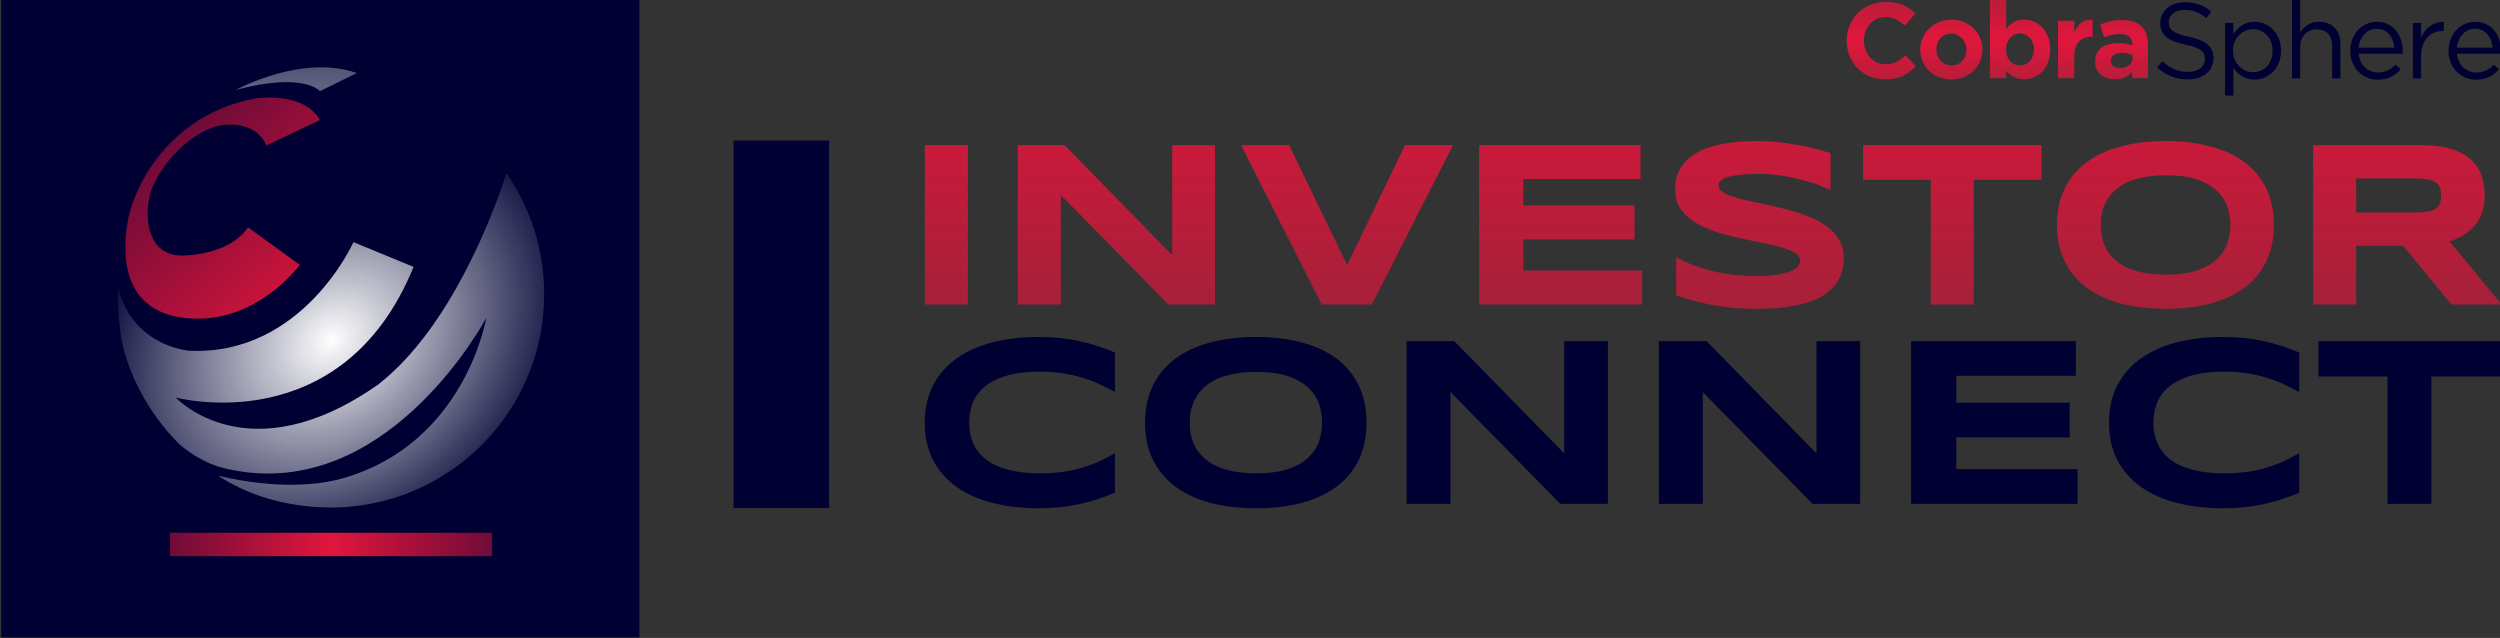 <?xml version="1.0" encoding="UTF-8" standalone="no"?>
<!-- Created with Inkscape (http://www.inkscape.org/) -->

<svg
   width="771.763mm"
   height="196.941mm"
   viewBox="0 0 771.763 196.941"
   version="1.1"
   id="svg5"
   xmlns:xlink="http://www.w3.org/1999/xlink"
   xmlns="http://www.w3.org/2000/svg"
   xmlns:svg="http://www.w3.org/2000/svg">
  <rect x="0" y="0" width="771.763" height="196.941" fill="#333333" stroke="none"/>
  <defs
     id="defs2">
    <rect
       x="74.573"
       y="372.865"
       width="1580.872"
       height="244.586"
       id="rect715" />
    <rect
       x="74.573"
       y="372.865"
       width="2074.195"
       height="399.854"
       id="rect13919" />
    <linearGradient
       id="linearGradient2171">
      <stop
         style="stop-color:#ffffff;stop-opacity:1;"
         offset="0"
         id="stop2167" />
      <stop
         style="stop-color:#ffffff;stop-opacity:0;"
         offset="1"
         id="stop2169" />
    </linearGradient>
    <linearGradient
       id="linearGradient2331">
      <stop
         style="stop-color:#e1163c;stop-opacity:0;"
         offset="0"
         id="stop2329" />
      <stop
         style="stop-color:#e1163c;stop-opacity:1;"
         offset="1"
         id="stop2327" />
    </linearGradient>
    <linearGradient
       id="linearGradient1251-8">
      <stop
         style="stop-color:#e1163c;stop-opacity:1;"
         offset="0"
         id="stop1247" />
      <stop
         style="stop-color:#e1163c;stop-opacity:0;"
         offset="1"
         id="stop1249" />
    </linearGradient>
    <linearGradient
       id="linearGradient2350">
      <stop
         style="stop-color:#ffffff;stop-opacity:1;"
         offset="0"
         id="stop2346" />
      <stop
         style="stop-color:#ffffff;stop-opacity:1"
         offset="1"
         id="stop2348" />
    </linearGradient>
    <linearGradient
       id="linearGradient2370">
      <stop
         style="stop-color:#e1163c;stop-opacity:1;"
         offset="0"
         id="stop2366" />
      <stop
         style="stop-color:#e1163c;stop-opacity:0.498;"
         offset="1"
         id="stop2372" />
    </linearGradient>
    <linearGradient
       xlink:href="#linearGradient1251-8"
       id="linearGradient18580"
       gradientUnits="userSpaceOnUse"
       x1="0"
       y1="-42.596"
       x2="-66.108"
       y2="28.53" />
    <linearGradient
       xlink:href="#linearGradient2331"
       id="linearGradient18582"
       gradientUnits="userSpaceOnUse"
       x1="2.388"
       y1="-47.256"
       x2="-66.108"
       y2="28.53" />
    <linearGradient
       xlink:href="#linearGradient2171"
       id="linearGradient18584"
       gradientUnits="userSpaceOnUse"
       gradientTransform="matrix(1.46,0,0,-1.46,-719.019,477.853)"
       x1="20.368"
       y1="-53.729"
       x2="20.368"
       y2="33.664" />
    <radialGradient
       xlink:href="#linearGradient2171"
       id="radialGradient18586"
       gradientUnits="userSpaceOnUse"
       gradientTransform="matrix(1,0.784,-0.625,0.797,-22.389,22.224)"
       cx="-37.634"
       cy="-35.838"
       fx="-37.634"
       fy="-35.838"
       r="45.701" />
    <radialGradient
       xlink:href="#linearGradient2350"
       id="radialGradient18588"
       gradientUnits="userSpaceOnUse"
       gradientTransform="matrix(1,0,0,0.784,0,-7.734)"
       cx="-37.634"
       cy="-35.838"
       fx="-37.634"
       fy="-35.838"
       r="45.701" />
    <linearGradient
       xlink:href="#linearGradient2370"
       id="linearGradient18590"
       gradientUnits="userSpaceOnUse"
       gradientTransform="matrix(1.125,0,0,1.125,-106.883,112.511)"
       x1="707.791"
       y1="451.318"
       x2="662.98"
       y2="451.318"
       spreadMethod="reflect" />
    <linearGradient
       xlink:href="#linearGradient2370"
       id="linearGradient18592"
       gradientUnits="userSpaceOnUse"
       x1="-526.916"
       y1="-84.562"
       x2="-526.916"
       y2="-178.068"
       spreadMethod="reflect" />
    <linearGradient
       xlink:href="#linearGradient2370"
       id="linearGradient18594"
       gradientUnits="userSpaceOnUse"
       x1="-526.916"
       y1="-84.562"
       x2="-526.916"
       y2="-178.068"
       spreadMethod="reflect" />
    <linearGradient
       xlink:href="#linearGradient2370"
       id="linearGradient18596"
       gradientUnits="userSpaceOnUse"
       x1="-526.916"
       y1="-84.562"
       x2="-526.916"
       y2="-178.068"
       spreadMethod="reflect" />
    <linearGradient
       xlink:href="#linearGradient2370"
       id="linearGradient18598"
       gradientUnits="userSpaceOnUse"
       x1="-526.916"
       y1="-84.562"
       x2="-526.916"
       y2="-178.068"
       spreadMethod="reflect" />
    <linearGradient
       xlink:href="#linearGradient2370"
       id="linearGradient18600"
       gradientUnits="userSpaceOnUse"
       x1="-526.916"
       y1="-84.562"
       x2="-526.916"
       y2="-178.068"
       spreadMethod="reflect" />
    <linearGradient
       xlink:href="#linearGradient2370"
       id="linearGradient18602"
       gradientUnits="userSpaceOnUse"
       x1="-526.916"
       y1="-84.562"
       x2="-526.916"
       y2="-178.068"
       spreadMethod="reflect" />
    <linearGradient
       xlink:href="#linearGradient2370"
       id="linearGradient43648"
       x1="603.91"
       y1="328.23"
       x2="603.91"
       y2="657.732"
       gradientUnits="userSpaceOnUse" />
  </defs>
  <path
     style="font-weight:bold;font-size:192px;line-height:1.25;font-family:Syncopate;-inkscape-font-specification:'Syncopate Bold';white-space:pre;fill:url(#linearGradient43648)"
     d="m 94.729,548.033 v -128.812 h 34.781 v 128.812 z m 196.781,0 -86.906,-88.5 v 88.5 h -34.781 v -128.812 h 37.781 l 87,88.875 v -88.875 h 34.594 v 128.812 z m 164.438,0 h -40.5 l -65.156,-128.812 h 38.812 l 46.875,96.938 46.781,-96.938 h 38.812 z m 86.719,0 v -128.812 h 130.406 v 27.469 h -94.688 v 21.281 h 89.812 v 27.469 h -89.812 v 25.125 h 96 v 27.469 z m 283.969,-92.531 q -3.656,-1.781 -9.656,-4.031 -6,-2.25 -13.594,-4.219 -7.594,-2.062 -16.5,-3.375 -8.906,-1.406 -18.281,-1.406 -7.5,0 -12.844,0.469 -5.25,0.469 -8.906,1.219 -3.562,0.75 -5.719,1.781 -2.062,0.938 -3.188,1.969 -1.125,1.031 -1.5,2.062 -0.281,1.031 -0.281,1.875 0,2.812 2.812,4.969 2.812,2.062 7.688,3.75 4.875,1.594 11.344,3.094 6.469,1.406 13.688,3 7.312,1.5 15,3.375 7.781,1.781 15,4.219 7.312,2.438 13.781,5.719 6.469,3.188 11.344,7.5 4.875,4.312 7.688,9.938 2.812,5.625 2.812,12.844 0,9.281 -3.281,15.938 -3.281,6.656 -8.812,11.25 -5.438,4.594 -12.656,7.406 -7.219,2.719 -15.188,4.219 -7.875,1.5 -16.031,1.969 -8.062,0.469 -15.375,0.469 -19.125,0 -35.438,-3.188 -16.219,-3.094 -28.688,-7.781 v -30.75 q 12.844,7.125 29.25,11.156 16.5,4.031 35.25,4.031 11.062,0 18,-1.125 7.031,-1.219 10.969,-3 3.938,-1.875 5.344,-4.031 1.406,-2.156 1.406,-4.125 0,-3.094 -2.812,-5.344 -2.812,-2.344 -7.688,-4.031 -4.875,-1.781 -11.344,-3.188 -6.469,-1.5 -13.781,-2.906 -7.219,-1.5 -14.906,-3.188 -7.688,-1.688 -15,-3.938 -7.219,-2.344 -13.688,-5.344 -6.469,-3.094 -11.344,-7.219 -4.875,-4.219 -7.688,-9.656 -2.812,-5.531 -2.812,-12.75 0,-8.531 3,-14.719 3,-6.188 8.062,-10.5 5.156,-4.406 11.812,-7.125 6.75,-2.719 14.156,-4.219 7.406,-1.5 15,-2.062 7.594,-0.562 14.438,-0.562 7.5,0 15.375,0.75 7.969,0.75 15.656,2.156 7.688,1.312 14.812,3.094 7.219,1.781 13.312,3.75 z m 115.781,-8.25 V 548.033 H 907.635 V 447.251 h -54.656 v -28.031 h 144.188 v 28.031 z m 242.531,36.469 q 0,16.594 -6.094,29.344 -6.094,12.656 -17.438,21.188 -11.344,8.531 -27.562,12.938 -16.125,4.312 -36.281,4.312 -20.156,0 -36.469,-4.312 -16.219,-4.406 -27.656,-12.938 -11.438,-8.531 -17.625,-21.188 -6.188,-12.75 -6.188,-29.344 0,-16.594 6.188,-29.25 6.188,-12.75 17.625,-21.281 11.438,-8.531 27.656,-12.844 16.312,-4.406 36.469,-4.406 20.156,0 36.281,4.406 16.219,4.312 27.562,12.844 11.344,8.531 17.438,21.281 6.094,12.656 6.094,29.25 z m -35.156,0 q 0,-7.219 -2.344,-14.344 -2.25,-7.219 -8.156,-12.938 -5.812,-5.719 -15.938,-9.281 -10.125,-3.562 -25.781,-3.562 -10.5,0 -18.469,1.688 -7.969,1.594 -13.781,4.5 -5.812,2.906 -9.75,6.844 -3.938,3.844 -6.281,8.344 -2.344,4.406 -3.375,9.281 -0.938,4.781 -0.938,9.469 0,4.781 0.938,9.656 1.031,4.875 3.375,9.375 2.344,4.406 6.281,8.25 3.938,3.844 9.75,6.75 5.812,2.812 13.781,4.5 7.969,1.594 18.469,1.594 15.656,0 25.781,-3.562 10.125,-3.562 15.938,-9.281 5.906,-5.719 8.156,-12.844 2.344,-7.219 2.344,-14.438 z m 101.625,64.312 h -34.781 v -128.812 h 87.188 q 14.062,0 23.812,2.906 9.844,2.906 15.938,8.25 6.188,5.344 8.906,12.938 2.812,7.5 2.812,16.781 0,8.156 -2.344,14.25 -2.25,6.094 -6.188,10.5 -3.844,4.312 -9,7.312 -5.156,3 -10.875,4.969 l 42.188,50.906 h -40.688 l -39,-47.438 h -37.969 z m 68.719,-88.125 q 0,-3.75 -1.031,-6.375 -0.938,-2.625 -3.375,-4.219 -2.438,-1.688 -6.562,-2.438 -4.031,-0.75 -10.125,-0.75 h -47.625 v 27.562 h 47.625 q 6.094,0 10.125,-0.75 4.125,-0.75 6.562,-2.344 2.438,-1.688 3.375,-4.312 1.031,-2.625 1.031,-6.375 z"
     id="text713"
     transform="matrix(0.382,0,0,0.382,249.318,-115.344)"
     aria-label="INVESTOR" />
  <path
     style="font-weight:bold;font-size:192px;line-height:1.25;font-family:Syncopate;-inkscape-font-specification:'Syncopate Bold';white-space:pre;fill:#000033"
     d="m 236.666,539.22 q -6.75,2.812 -13.594,5.062 -6.844,2.25 -14.156,3.844 -7.312,1.688 -15.469,2.531 -8.062,0.844 -17.344,0.844 -19.688,0 -36.281,-4.219 -16.5,-4.219 -28.5,-12.656 -11.906,-8.531 -18.563,-21.188 -6.656,-12.75 -6.656,-29.719 0,-16.969 6.656,-29.625 6.656,-12.75 18.563,-21.188 12,-8.531 28.5,-12.75 16.594,-4.219 36.281,-4.219 9.281,0 17.344,0.844 8.156,0.844 15.469,2.531 7.312,1.594 14.156,3.844 6.844,2.25 13.594,5.062 v 31.312 q -5.344,-2.906 -11.25,-5.719 -5.906,-2.906 -13.031,-5.156 -7.125,-2.344 -15.656,-3.75 -8.531,-1.5 -19.219,-1.5 -16.406,0 -27.281,3.375 -10.781,3.375 -17.25,9 -6.469,5.625 -9.094,12.938 -2.625,7.219 -2.625,15 0,5.156 1.125,10.219 1.125,4.969 3.75,9.469 2.625,4.406 6.844,8.156 4.219,3.75 10.5,6.469 6.281,2.719 14.625,4.312 8.438,1.5 19.406,1.5 10.688,0 19.219,-1.312 8.531,-1.406 15.656,-3.656 7.125,-2.25 13.031,-5.062 5.906,-2.906 11.25,-5.906 v 31.312 z m 199.125,-55.5 q 0,16.594 -6.094,29.344 -6.094,12.656 -17.438,21.188 -11.344,8.531 -27.562,12.938 -16.125,4.312 -36.281,4.312 -20.156,0 -36.469,-4.312 -16.219,-4.406 -27.656,-12.938 -11.438,-8.531 -17.625,-21.188 -6.188,-12.75 -6.188,-29.344 0,-16.594 6.188,-29.25 6.188,-12.75 17.625,-21.281 11.438,-8.531 27.656,-12.844 16.312,-4.406 36.469,-4.406 20.156,0 36.281,4.406 16.219,4.312 27.562,12.844 11.344,8.531 17.438,21.281 6.094,12.656 6.094,29.25 z m -35.156,0 q 0,-7.219 -2.344,-14.344 -2.25,-7.219 -8.156,-12.938 -5.812,-5.719 -15.938,-9.281 -10.125,-3.562 -25.781,-3.562 -10.5,0 -18.469,1.688 -7.969,1.594 -13.781,4.5 -5.812,2.906 -9.75,6.844 -3.938,3.844 -6.281,8.344 -2.344,4.406 -3.375,9.281 -0.938,4.781 -0.938,9.469 0,4.781 0.938,9.656 1.031,4.875 3.375,9.375 2.344,4.406 6.281,8.25 3.938,3.844 9.75,6.75 5.812,2.812 13.781,4.5 7.969,1.594 18.469,1.594 15.656,0 25.781,-3.562 10.125,-3.562 15.938,-9.281 5.906,-5.719 8.156,-12.844 2.344,-7.219 2.344,-14.438 z m 188.531,64.312 -86.906,-88.5 v 88.5 h -34.781 v -128.812 h 37.781 l 87,88.875 v -88.875 h 34.594 v 128.812 z m 199.688,0 -86.906,-88.5 v 88.5 h -34.781 v -128.812 h 37.781 l 87,88.875 v -88.875 h 34.594 v 128.812 z m 78,0 v -128.812 h 130.406 v 27.469 h -94.688 v 21.281 h 89.812 v 27.469 h -89.812 v 25.125 h 96 v 27.469 z m 307.219,-8.812 q -6.75,2.812 -13.594,5.062 -6.844,2.25 -14.156,3.844 -7.312,1.688 -15.469,2.531 -8.062,0.844 -17.344,0.844 -19.688,0 -36.281,-4.219 -16.5,-4.219 -28.5,-12.656 -11.906,-8.531 -18.562,-21.188 -6.656,-12.75 -6.656,-29.719 0,-16.969 6.656,-29.625 6.656,-12.75 18.562,-21.188 12,-8.531 28.5,-12.75 16.594,-4.219 36.281,-4.219 9.281,0 17.344,0.844 8.156,0.844 15.469,2.531 7.312,1.594 14.156,3.844 6.844,2.25 13.594,5.062 v 31.312 q -5.344,-2.906 -11.25,-5.719 -5.906,-2.906 -13.031,-5.156 -7.125,-2.344 -15.656,-3.75 -8.531,-1.5 -19.219,-1.5 -16.406,0 -27.281,3.375 -10.781,3.375 -17.25,9 -6.469,5.625 -9.094,12.938 -2.625,7.219 -2.625,15 0,5.156 1.125,10.219 1.125,4.969 3.75,9.469 2.625,4.406 6.844,8.156 4.219,3.75 10.5,6.469 6.281,2.719 14.625,4.312 8.438,1.5 19.406,1.5 10.688,0 19.219,-1.312 8.531,-1.406 15.656,-3.656 7.125,-2.25 13.031,-5.062 5.906,-2.906 11.25,-5.906 v 31.312 z m 104.625,-91.969 V 548.033 H 1243.916 V 447.251 h -54.656 v -28.031 h 144.188 v 28.031 z"
     id="text13917"
     transform="matrix(0.39,0,0,0.39,251.898,-58.188)"
     aria-label="CONNECT" />
  <g
     id="g46973"
     transform="matrix(0.981,0,0,0.981,-1095.237,654.541)">
    <g
       id="g18546"
       style="fill:url(#linearGradient18602);fill-opacity:1"
       transform="matrix(0.291,0,0,0.291,1895.988,-630.156)">
      <path
         d="m -640.266,-41.447 q -8.924,0 -16.574,-3.245 -7.649,-3.245 -13.213,-8.808 -5.563,-5.679 -8.693,-13.329 -3.129,-7.649 -3.129,-16.342 v -0.232 q 0,-8.693 3.129,-16.226 3.129,-7.649 8.693,-13.329 5.563,-5.795 13.329,-9.04 7.765,-3.361 17.153,-3.361 5.679,0 10.315,0.927 4.752,0.927 8.577,2.55 3.825,1.623 7.07,3.941 3.245,2.318 6.027,5.1 l -11.358,13.097 q -4.752,-4.288 -9.736,-6.722 -4.868,-2.434 -11.011,-2.434 -5.1,0 -9.504,1.97 -4.288,1.97 -7.418,5.447 -3.129,3.477 -4.868,8.113 -1.739,4.52 -1.739,9.736 v 0.232 q 0,5.216 1.739,9.852 1.738,4.636 4.752,8.113 3.129,3.477 7.418,5.563 4.404,1.97 9.62,1.97 6.954,0 11.706,-2.55 4.868,-2.55 9.62,-6.954 l 11.358,11.474 q -3.129,3.361 -6.49,6.027 -3.361,2.666 -7.418,4.636 -3.941,1.854 -8.693,2.782 -4.752,1.043 -10.663,1.043 z"
         style="font-variant:normal;font-weight:bold;font-stretch:normal;font-size:438.048px;font-family:'Gotham Bold';-inkscape-font-specification:GothamBold;writing-mode:lr-tb;fill:url(#linearGradient18592);fill-opacity:1;fill-rule:nonzero;stroke:none;stroke-width:2.043"
         id="path18536" />
      <path
         d="m -568.524,-56.63 q 3.825,0 6.722,-1.275 3.013,-1.391 5.1,-3.709 2.086,-2.318 3.129,-5.331 1.159,-3.129 1.159,-6.606 v -0.232 q 0,-3.477 -1.159,-6.49 -1.159,-3.129 -3.361,-5.447 -2.202,-2.434 -5.216,-3.825 -3.013,-1.391 -6.606,-1.391 -3.825,0 -6.838,1.391 -2.897,1.275 -4.984,3.593 -2.086,2.318 -3.245,5.447 -1.043,3.013 -1.043,6.49 v 0.232 q 0,3.477 1.159,6.606 1.159,3.013 3.361,5.447 2.202,2.318 5.1,3.709 3.013,1.391 6.722,1.391 z m -0.232,15.183 q -7.186,0 -13.329,-2.434 -6.143,-2.55 -10.663,-6.838 -4.404,-4.404 -6.954,-10.199 -2.55,-5.911 -2.55,-12.633 v -0.232 q 0,-6.722 2.55,-12.517 2.55,-5.911 7.07,-10.315 4.52,-4.404 10.663,-6.954 6.143,-2.55 13.444,-2.55 7.186,0 13.329,2.55 6.143,2.434 10.547,6.838 4.52,4.288 7.07,10.199 2.55,5.795 2.55,12.517 v 0.232 q 0,6.722 -2.55,12.633 -2.55,5.795 -7.07,10.199 -4.52,4.404 -10.663,6.954 -6.143,2.55 -13.444,2.55 z"
         style="font-variant:normal;font-weight:bold;font-stretch:normal;font-size:438.048px;font-family:'Gotham Bold';-inkscape-font-specification:GothamBold;writing-mode:lr-tb;fill:url(#linearGradient18594);fill-opacity:1;fill-rule:nonzero;stroke:none;stroke-width:2.043"
         id="path18538" />
      <path
         d="m -494.464,-56.63 q 3.129,0 5.795,-1.159 2.782,-1.275 4.868,-3.477 2.086,-2.318 3.245,-5.447 1.275,-3.129 1.275,-7.07 v -0.232 q 0,-3.825 -1.275,-6.954 -1.159,-3.245 -3.245,-5.447 -2.086,-2.318 -4.868,-3.477 -2.666,-1.275 -5.795,-1.275 -3.129,0 -5.911,1.275 -2.666,1.159 -4.752,3.477 -1.97,2.202 -3.245,5.447 -1.159,3.129 -1.159,6.954 v 0.232 q 0,3.825 1.159,7.07 1.275,3.129 3.245,5.447 2.086,2.202 4.752,3.477 2.782,1.159 5.911,1.159 z m 4.52,14.951 q -7.07,0 -11.706,-2.782 -4.52,-2.782 -7.649,-6.49 v 8.113 h -17.617 v -84.607 h 17.617 v 31.409 q 3.245,-4.404 7.765,-7.186 4.636,-2.898 11.59,-2.898 5.447,0 10.547,2.086 5.1,2.086 9.04,6.259 3.941,4.057 6.259,10.083 2.434,5.911 2.434,13.676 v 0.232 q 0,7.765 -2.434,13.792 -2.318,5.911 -6.259,10.083 -3.825,4.057 -8.924,6.143 -5.1,2.086 -10.663,2.086 z"
         style="font-variant:normal;font-weight:bold;font-stretch:normal;font-size:438.048px;font-family:'Gotham Bold';-inkscape-font-specification:GothamBold;writing-mode:lr-tb;fill:url(#linearGradient18596);fill-opacity:1;fill-rule:nonzero;stroke:none;stroke-width:2.043"
         id="path18540" />
      <path
         d="m -453.32,-104.961 h 17.617 v 12.517 q 2.666,-6.375 7.302,-10.199 4.636,-3.825 12.517,-3.477 v 18.428 h -0.927 q -8.808,0 -13.908,5.331 -4.984,5.331 -4.984,16.574 V -42.838 h -17.617 z"
         style="font-variant:normal;font-weight:bold;font-stretch:normal;font-size:438.048px;font-family:'Gotham Bold';-inkscape-font-specification:GothamBold;writing-mode:lr-tb;fill:url(#linearGradient18598);fill-opacity:1;fill-rule:nonzero;stroke:none;stroke-width:2.043"
         id="path18542" />
      <path
         d="m -386.562,-53.849 q 6.259,0 9.967,-3.013 3.825,-3.013 3.825,-7.881 v -3.129 q -2.318,-1.043 -5.216,-1.623 -2.782,-0.695 -6.027,-0.695 -5.679,0 -8.924,2.202 -3.245,2.202 -3.245,6.375 v 0.232 q 0,3.593 2.666,5.563 2.666,1.97 6.954,1.97 z m -5.331,12.17 q -4.404,0 -8.345,-1.159 -3.825,-1.275 -6.722,-3.709 -2.897,-2.434 -4.636,-5.911 -1.623,-3.593 -1.623,-8.229 v -0.232 q 0,-5.1 1.854,-8.808 1.854,-3.709 5.1,-6.143 3.361,-2.434 7.881,-3.593 4.636,-1.275 10.199,-1.275 4.752,0 8.229,0.695 3.593,0.695 6.954,1.854 v -1.043 q 0,-5.563 -3.361,-8.461 -3.361,-2.898 -9.967,-2.898 -5.1,0 -9.04,0.927 -3.825,0.811 -8.113,2.434 l -4.404,-13.444 q 5.1,-2.202 10.663,-3.593 5.563,-1.391 13.444,-1.391 7.302,0 12.401,1.854 5.216,1.739 8.577,5.1 3.477,3.477 5.1,8.577 1.623,4.984 1.623,11.242 V -42.838 h -17.037 v -6.722 q -3.245,3.593 -7.765,5.795 -4.52,2.086 -11.011,2.086 z"
         style="font-variant:normal;font-weight:bold;font-stretch:normal;font-size:438.048px;font-family:'Gotham Bold';-inkscape-font-specification:GothamBold;writing-mode:lr-tb;fill:url(#linearGradient18600);fill-opacity:1;fill-rule:nonzero;stroke:none;stroke-width:2.043"
         id="path18544" />
    </g>
    <g
       aria-label="Sphere"
       id="g18562"
       style="font-variant:normal;font-weight:normal;font-stretch:normal;font-size:438.048px;font-family:'Gotham Book';-inkscape-font-specification:GothamBook;writing-mode:lr-tb;fill:#000033;fill-opacity:1;fill-rule:nonzero;stroke:none;stroke-width:7.723"
       transform="matrix(0.077,0,0,0.077,1637.28,-682.259)">
      <g
         id="g18560"
         style="fill:#000033;fill-opacity:1">
        <path
           d="m 2099.023,285.757 c 0,-28.035 25.407,-49.937 65.269,-49.937 31.54,0 60.013,10.075 88.486,33.292 l 20.15,-26.721 c -31.102,-24.969 -63.079,-37.672 -107.76,-37.672 -58.26,0 -100.751,35.044 -100.751,84.105 0,50.814 32.416,73.592 102.941,88.924 64.393,13.579 79.725,29.787 79.725,58.698 0,31.101 -27.159,52.566 -68.335,52.566 -42.491,0 -73.154,-14.456 -105.132,-43.367 l -21.464,25.407 c 36.796,32.854 76.658,49.061 125.282,49.061 60.889,0 104.694,-34.168 104.694,-87.172 0,-47.309 -31.54,-72.278 -99.875,-87.172 -67.459,-14.456 -83.229,-30.663 -83.229,-60.013 z"
           style="fill:#000033;fill-opacity:1;stroke-width:7.723"
           id="path18548" />
        <path
           d="m 2558.096,402.277 c 0,-74.906 -53.88,-117.835 -108.198,-117.835 -41.615,0 -68.335,23.217 -86.734,50.376 v -45.557 h -33.73 v 296.558 h 33.73 V 472.365 c 17.522,25.407 44.681,48.185 86.734,48.185 54.756,0 108.198,-43.805 108.198,-118.273 z m -34.606,0.438 c 0,55.194 -35.92,87.61 -79.725,87.61 -42.053,0 -81.915,-35.044 -81.915,-88.048 0,-52.566 39.862,-87.61 81.915,-87.61 42.929,0 79.725,34.168 79.725,88.048 z"
           style="fill:#000033;fill-opacity:1;stroke-width:7.723"
           id="path18550" />
        <path
           d="m 2636.506,386.07 c 0,-42.491 28.911,-70.964 67.897,-70.964 39.862,0 62.641,26.283 62.641,68.335 v 132.291 h 33.73 V 375.118 c 0,-53.88 -31.977,-90.676 -86.734,-90.676 -38.986,0 -62.641,19.712 -77.534,44.243 V 195.957 h -33.73 v 319.775 h 33.73 z"
           style="fill:#000033;fill-opacity:1;stroke-width:7.723"
           id="path18552" />
        <path
           d="m 2875.242,414.981 h 179.6 c 0.438,-3.942 0.438,-7.447 0.438,-10.513 0,-66.583 -38.548,-120.025 -105.57,-120.025 -62.641,0 -108.636,52.566 -108.636,118.273 0,70.526 50.814,118.273 113.016,118.273 42.929,0 70.526,-17.084 93.304,-42.491 l -21.026,-18.836 c -18.398,19.274 -40.3,31.977 -71.402,31.977 -39.862,0 -74.906,-27.597 -79.725,-76.658 z m 0,-24.969 c 4.38,-44.243 34.168,-77.096 73.592,-77.096 45.119,0 68.774,35.92 72.278,77.096 z"
           style="fill:#000033;fill-opacity:1;stroke-width:7.723"
           id="path18554" />
        <path
           d="m 3130.624,425.494 c 0,-68.335 40.3,-103.817 89.8,-103.817 h 2.628 v -36.358 c -42.929,-1.752 -75.782,25.407 -92.428,63.079 v -59.136 h -33.73 v 226.471 h 33.73 z"
           style="fill:#000033;fill-opacity:1;stroke-width:7.723"
           id="path18556" />
        <path
           d="m 3276.931,414.981 h 179.6 c 0.438,-3.942 0.438,-7.447 0.438,-10.513 0,-66.583 -38.548,-120.025 -105.57,-120.025 -62.641,0 -108.636,52.566 -108.636,118.273 0,70.526 50.814,118.273 113.016,118.273 42.929,0 70.526,-17.084 93.304,-42.491 l -21.026,-18.836 c -18.398,19.274 -40.3,31.977 -71.402,31.977 -39.862,0 -74.906,-27.597 -79.725,-76.658 z m 0,-24.969 c 4.38,-44.243 34.168,-77.096 73.592,-77.096 45.119,0 68.774,35.92 72.278,77.096 z"
           style="fill:#000033;fill-opacity:1;stroke-width:7.723"
           id="path18558" />
      </g>
    </g>
  </g>
  <g
     id="g19400"
     transform="matrix(1.108,0,0,1.108,-1246.787,743.542)">
    <rect
       y="-671.275"
       x="1125.608"
       height="177.8"
       width="177.8"
       id="rect18534"
       style="fill:#000033;fill-opacity:1;stroke-width:0.765" />
    <g
       id="g18578"
       transform="matrix(0.89,0,0,0.89,1830.956,-1071.329)">
      <g
         transform="matrix(1.46,0,0,-1.46,-692.77,487.304)"
         id="g18568"
         style="fill:url(#linearGradient18582);fill-opacity:1">
        <path
           id="path18566"
           style="fill:url(#linearGradient18580);fill-opacity:1;fill-rule:nonzero;stroke:none"
           d="m 0,0 -11.507,-5.466 c 0,0 -1.438,4.891 -8.631,4.459 -7.191,-0.431 -15.102,-9.493 -16.397,-15.39 -1.294,-5.898 0.288,-12.946 7.336,-12.658 7.048,0.287 11.651,2.877 13.808,6.041 l 11.076,-8.055 c 0,0 -8.774,-12.082 -22.871,-11.507 -14.095,0.576 -15.534,11.651 -14.095,20.425 1.438,8.774 9.636,23.446 27.329,26.754 0,0 10.356,1.726 13.952,-4.603" />
      </g>
      <path
         id="path18570"
         style="fill:url(#linearGradient18584);fill-opacity:1;fill-rule:nonzero;stroke:none;stroke-width:1.46"
         d="m -719.019,477.853 c 0,0 20.579,-11.339 37.799,-5.25 l -11.551,5.67 c 0,0 -4.829,-6.089 -26.248,-0.42" />
      <g
         transform="matrix(1.46,0,0,-1.46,-634.34,503.973)"
         id="g18574"
         style="fill:url(#radialGradient18588);fill-opacity:1">
        <path
           id="path18572"
           style="fill:url(#radialGradient18586);fill-opacity:1;fill-rule:nonzero;stroke:none"
           d="m 0,0 c -2.85,-8.672 -11.987,-33.217 -27.54,-45.311 -27.915,-19.571 -43.407,-2.772 -43.407,-2.772 0,0 35.672,-9.589 51.014,28 l -12.898,5.322 c 0,0 -10.787,-24.308 -35.096,-23.302 0,0 -7.472,0.479 -12.273,6.839 l -10e-4,0.066 c 0,0 -0.22,0.229 -0.563,0.729 -0.121,0.181 -0.239,0.366 -0.356,0.555 -0.619,1.022 -1.455,2.702 -2.197,5.236 0,0 -0.254,-6.943 1.14,-12.849 2.118,-7.876 6.391,-14.965 11.979,-20.588 1.554,-1.349 4.338,-3.402 8.112,-4.747 1.904,-0.567 3.98,-1 6.241,-1.275 31.932,-3.884 51.494,33.082 51.494,33.082 0,0 -4.459,-26.942 -30.824,-34.406 -0.148,-0.042 -0.297,-0.081 -0.446,-0.121 -0.185,-0.051 -0.371,-0.098 -0.558,-0.146 -11.828,-2.919 -25.707,0.872 -25.707,0.872 12.146,-8.026 25.935,-6.948 28.695,-6.633 0.033,0.003 0.066,0.008 0.099,0.011 0.002,0 0.006,0.001 0.008,0.001 5.939,0.593 11.542,2.322 16.592,4.967 1.93,1.022 3.923,2.238 5.91,3.688 0.01,0.007 0.019,0.013 0.029,0.02 0.21,0.154 0.419,0.318 0.629,0.476 0.447,0.343 0.895,0.686 1.329,1.045 0.008,0.007 0.016,0.013 0.025,0.02 10.161,8.389 16.637,21.082 16.637,35.289 C 8.067,-16.301 5.084,-7.371 0,0" />
      </g>
      <rect
         style="mix-blend-mode:normal;fill:url(#linearGradient18590);fill-opacity:1;fill-rule:nonzero;stroke:none;stroke-width:0.122;stroke-linejoin:miter;stroke-miterlimit:3.9;stroke-dasharray:none;stroke-dashoffset:0;stroke-opacity:0.619"
         id="rect18576"
         width="100.813"
         height="7.319"
         x="638.876"
         y="616.521"
         transform="scale(-1,1)" />
    </g>
  </g>
  <rect
     style="fill:#000033;fill-opacity:1;stroke:none;stroke-width:4.776;stroke-opacity:1"
     id="rect19382"
     width="113.442"
     height="29.508"
     x="43.381"
     y="-255.958"
     transform="rotate(90)" />
</svg>
